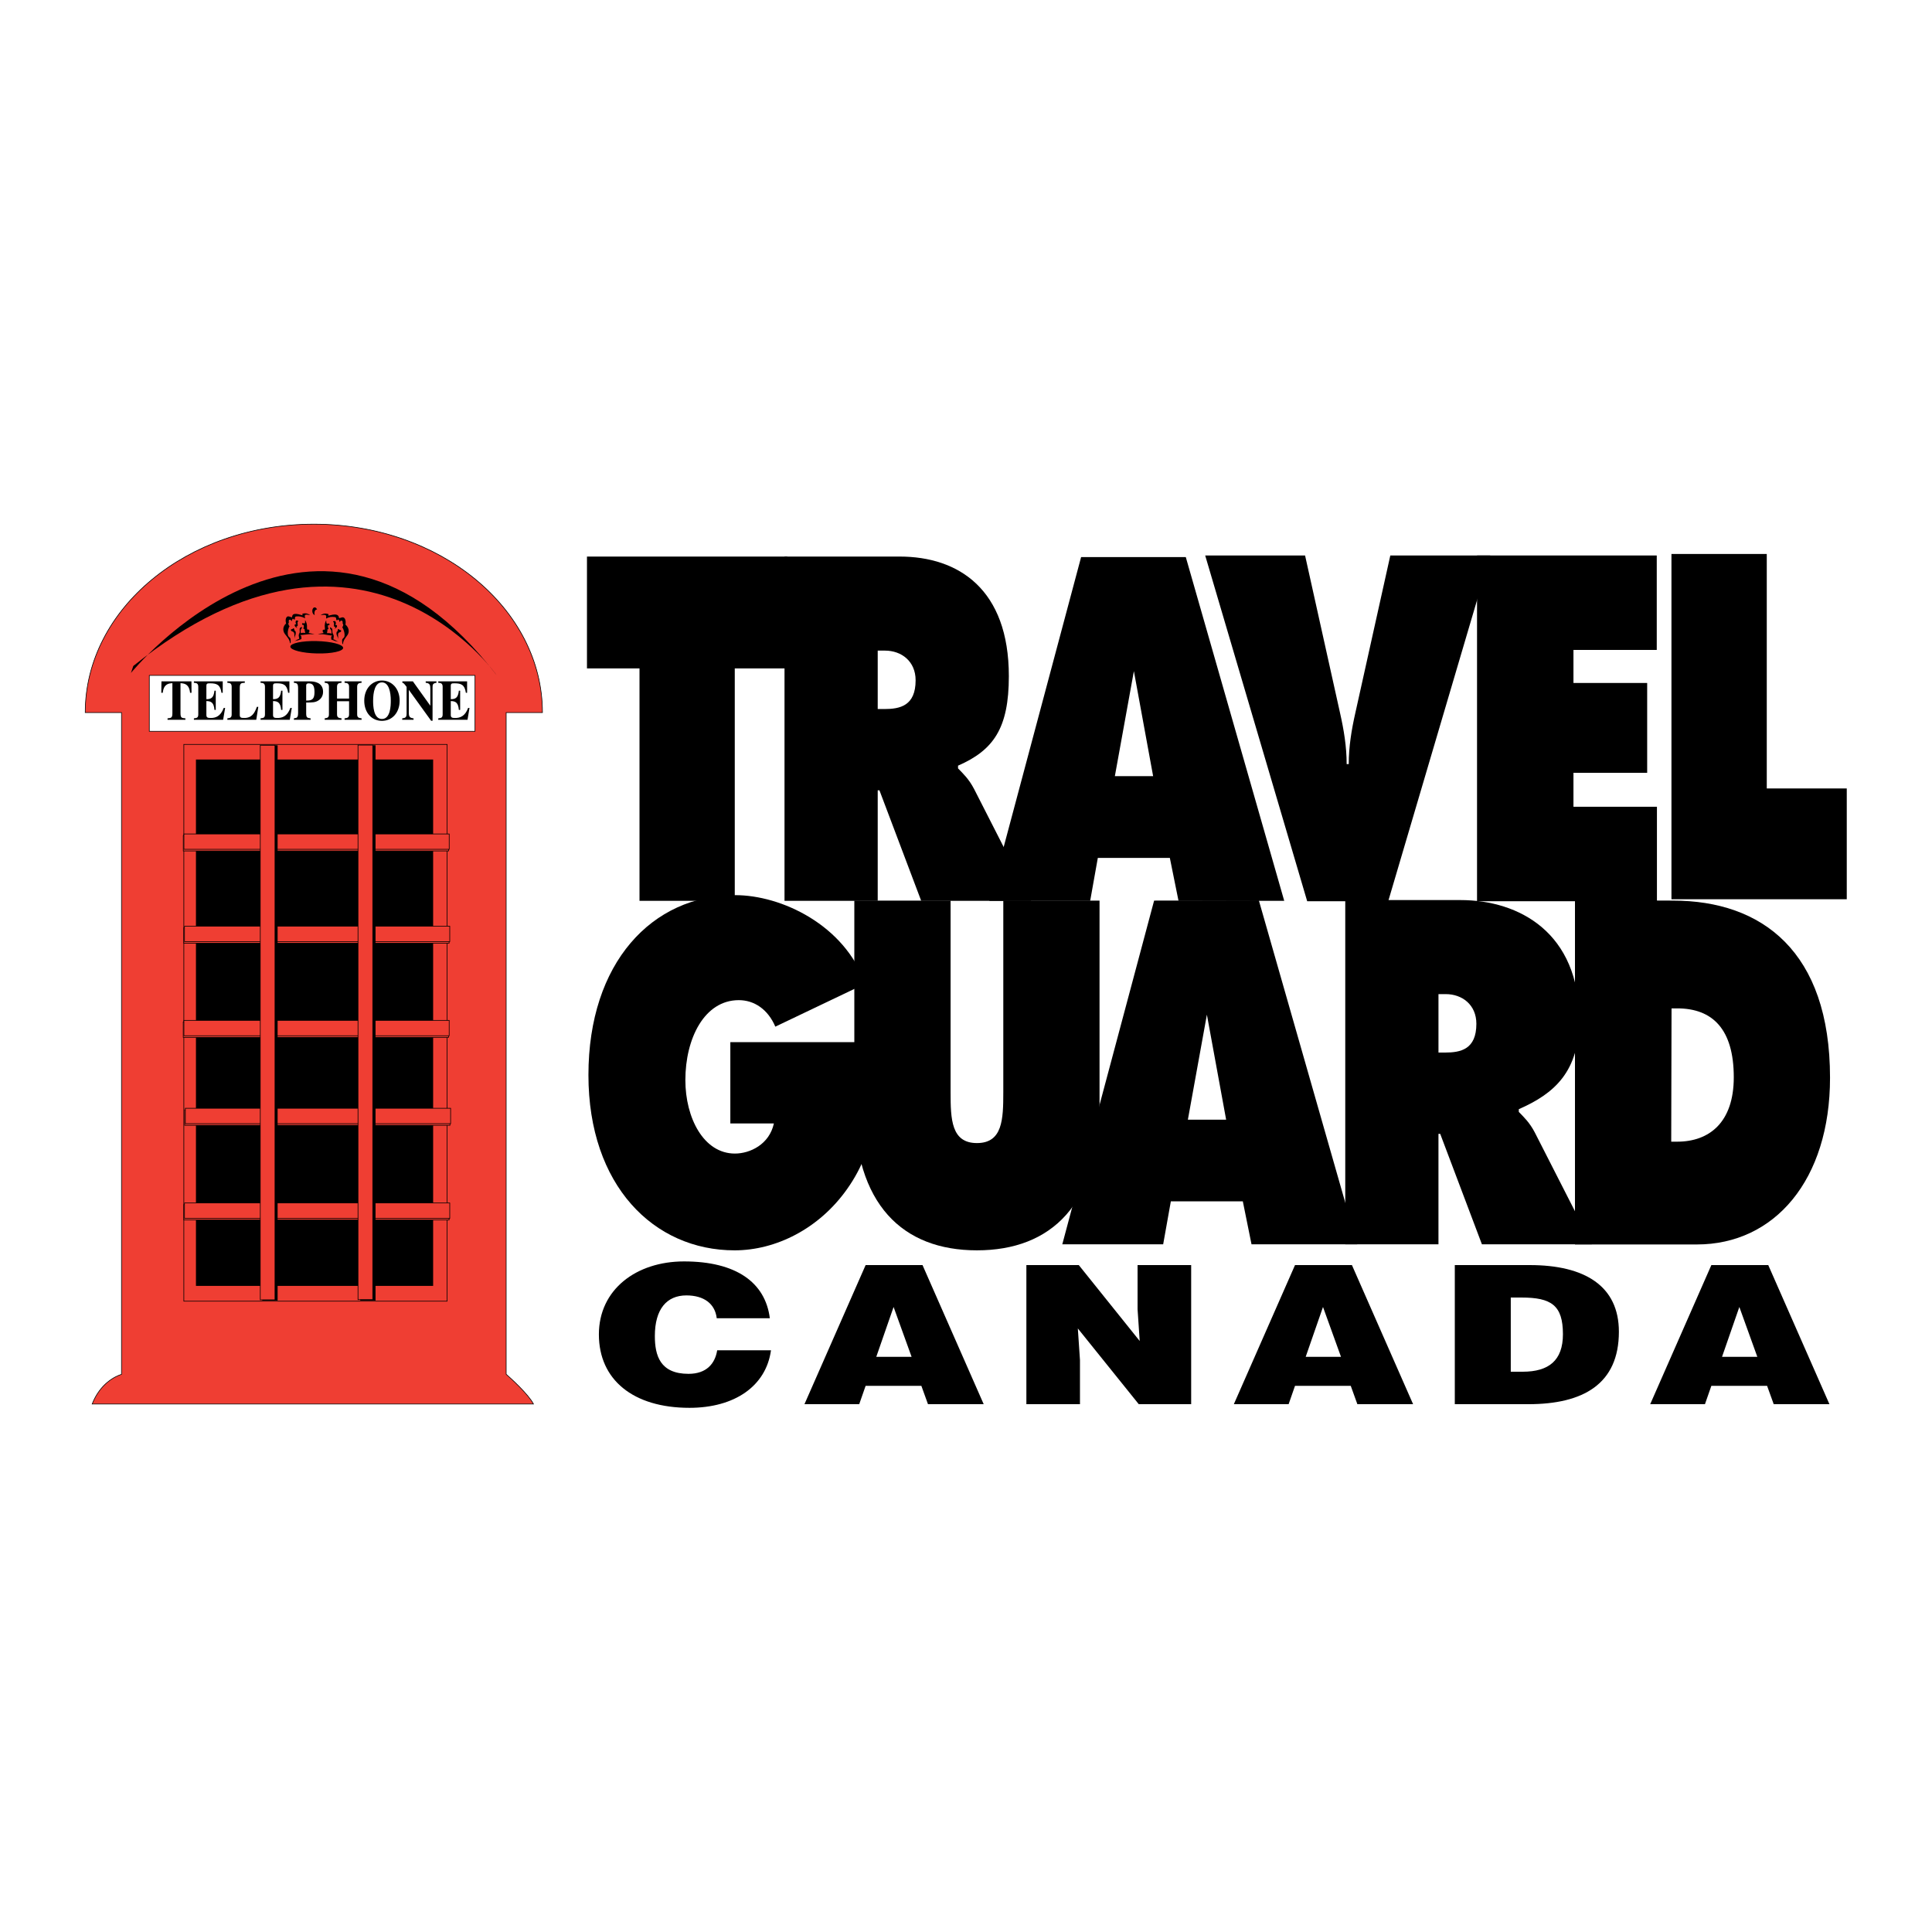 <?xml version="1.0" encoding="utf-8"?>
<!-- Generator: Adobe Illustrator 13.0.0, SVG Export Plug-In . SVG Version: 6.00 Build 14948)  -->
<!DOCTYPE svg PUBLIC "-//W3C//DTD SVG 1.0//EN" "http://www.w3.org/TR/2001/REC-SVG-20010904/DTD/svg10.dtd">
<svg version="1.0" id="Layer_1" xmlns="http://www.w3.org/2000/svg" xmlns:xlink="http://www.w3.org/1999/xlink" x="0px" y="0px"
	 width="192.756px" height="192.756px" viewBox="0 0 192.756 192.756" enable-background="new 0 0 192.756 192.756"
	 xml:space="preserve">
<g>
	<polygon fill-rule="evenodd" clip-rule="evenodd" fill="#FFFFFF" points="0,0 192.756,0 192.756,192.756 0,192.756 0,0 	"/>
	<path fill-rule="evenodd" clip-rule="evenodd" d="M87.695,103.975c-0.07,5.604-0.07,10.295-3.189,14.67
		c-2.806,3.964-7.116,6.102-11.218,6.102c-8.06,0-14.58-6.468-14.58-17.49c0-11.206,6.344-17.948,14.65-17.948
		c4.59,0,10.902,2.962,12.969,8.836l-8.973,4.285c-0.736-1.73-2.104-2.645-3.645-2.645c-3.435,0-5.33,3.828-5.33,7.972
		c0,3.782,1.824,7.334,4.943,7.334c1.508,0,3.435-0.91,3.889-3.006h-4.345v-8.109H87.695L87.695,103.975z"/>
	<path fill-rule="evenodd" clip-rule="evenodd" d="M109.701,89.854v20.319c0,10.02-4.838,14.573-12.233,14.573
		c-7.395,0-12.232-4.554-12.232-14.573V89.854h9.604v19.131c0,2.688,0.07,5.059,2.629,5.059c2.56,0,2.63-2.37,2.63-5.059V89.854
		H109.701L109.701,89.854z"/>
	<path fill-rule="evenodd" clip-rule="evenodd" d="M157.135,124.16H169.3c7.742,0,13.282-6.429,13.282-16.632
		c0-12.617-6.801-17.674-15.668-17.674l-9.779-0.04V124.16L157.135,124.16z M166.77,100.606h0.565c3.506,0,5.644,2.048,5.644,6.878
		c0,4.51-2.454,6.421-5.644,6.421h-0.597L166.77,100.606L166.77,100.606z"/>
	<path fill-rule="evenodd" clip-rule="evenodd" d="M120.412,101.233l-1.897,10.476h3.817L120.412,101.233L120.412,101.233z
		 M125.595,89.83l9.813,34.314h-10.544l-0.867-4.283h-7.182l-0.765,4.283h-10.064l9.16-34.291L125.595,89.83L125.595,89.83z"/>
	<path fill-rule="evenodd" clip-rule="evenodd" d="M143.516,99.183h0.728c1.631,0,3.054,1.058,3.054,2.96
		c0,2.553-1.563,2.871-3.122,2.871h-0.659V99.183L143.516,99.183z M134.216,124.145h9.3v-11.023h0.173l4.163,11.023h10.965
		l-5.69-11.159c-0.52-1.002-1.109-1.548-1.596-2.051v-0.273c3.54-1.548,6.03-3.733,6.03-8.929c0-8.653-5.96-11.933-11.859-11.933
		h-11.485V124.145L134.216,124.145z"/>
	<polygon fill-rule="evenodd" clip-rule="evenodd" points="58.562,55.528 78.549,55.528 78.549,66.688 73.308,66.686 73.308,89.874 
		63.803,89.874 63.803,66.686 58.562,66.688 58.562,55.528 	"/>
	<path fill-rule="evenodd" clip-rule="evenodd" d="M87.57,64.912h0.728c1.631,0,3.053,1.055,3.053,2.959
		c0,2.553-1.561,2.87-3.121,2.87h-0.66V64.912L87.57,64.912z M78.271,89.874h9.299V78.85h0.172l4.166,11.024h10.965l-5.69-11.16
		c-0.522-1.002-1.112-1.55-1.599-2.05V76.39c3.543-1.548,5.069-3.734,5.069-8.928c0-8.654-4.997-11.934-10.898-11.934H78.271
		C78.271,67.35,78.271,77.58,78.271,89.874L78.271,89.874z"/>
	<path fill-rule="evenodd" clip-rule="evenodd" d="M113.128,66.959l-1.898,10.478h3.818L113.128,66.959L113.128,66.959z
		 M118.308,55.583l9.819,34.291H117.58l-0.865-4.282h-7.185l-0.763,4.282H98.703l9.159-34.291H118.308L118.308,55.583z"/>
	<path fill-rule="evenodd" clip-rule="evenodd" d="M148.681,55.42l-10.179,34.495h-8.084L120.242,55.42h9.965l3.485,15.692
		c0.384,1.693,0.664,3.385,0.664,5.124h0.208c0-1.739,0.279-3.431,0.662-5.124l3.486-15.692H148.681L148.681,55.42z"/>
	<polygon fill-rule="evenodd" clip-rule="evenodd" points="147.364,55.42 165.295,55.42 165.295,64.844 156.984,64.844 
		156.984,68.14 164.339,68.14 164.339,77.104 156.984,77.104 156.984,80.49 165.313,80.49 165.313,89.916 147.364,89.916 
		147.364,55.42 	"/>
	<polygon fill-rule="evenodd" clip-rule="evenodd" points="166.761,55.27 176.271,55.27 176.271,78.664 184.252,78.664 
		184.252,89.718 166.761,89.718 166.761,55.27 	"/>
	<path fill-rule="evenodd" clip-rule="evenodd" d="M71.508,131.519c-0.167-1.447-1.278-2.276-3.027-2.276
		c-1.964,0-3.146,1.369-3.146,4.05c0,1.945,0.52,3.775,3.358,3.775c1.798,0,2.648-1.02,2.861-2.35h5.368
		c-0.493,3.585-3.641,5.741-8.135,5.741c-5.631,0-9.036-2.812-9.036-7.322c0-4.488,3.738-7.285,8.493-7.285
		c5.204,0,8.113,2.1,8.562,5.667H71.508L71.508,131.519z"/>
	<path fill-rule="evenodd" clip-rule="evenodd" d="M80.261,140.096l6.103-13.879h5.676l6.103,13.879h-5.558l-0.661-1.832h-5.56
		l-0.64,1.832H80.261L80.261,140.096z M89.154,130.397l-1.728,4.976h3.525L89.154,130.397L89.154,130.397z"/>
	<polygon fill-rule="evenodd" clip-rule="evenodd" points="113.709,133.792 113.496,130.63 113.496,126.217 118.843,126.217 
		118.843,140.096 113.614,140.096 107.536,132.54 107.749,135.7 107.749,140.096 102.402,140.096 102.402,126.217 107.63,126.217 
		113.709,133.792 	"/>
	<path fill-rule="evenodd" clip-rule="evenodd" d="M123.101,140.096l6.103-13.879h5.678l6.103,13.879h-5.56l-0.661-1.832h-5.56
		l-0.638,1.832H123.101L123.101,140.096z M131.996,130.397l-1.728,4.976h3.524L131.996,130.397L131.996,130.397z"/>
	<path fill-rule="evenodd" clip-rule="evenodd" d="M145.146,140.096v-13.879h7.476c5.488,0,8.895,2.083,8.895,6.652
		c0,5.221-3.572,7.227-9.035,7.227H145.146L145.146,140.096z M150.729,136.857h1.184c2.603,0,4.021-1.118,4.021-3.738
		c0-2.894-1.157-3.664-4.141-3.664h-1.063V136.857L150.729,136.857z"/>
	<path fill-rule="evenodd" clip-rule="evenodd" d="M164.641,140.096l6.102-13.879h5.676l6.104,13.879h-5.559l-0.661-1.832h-5.56
		l-0.639,1.832H164.641L164.641,140.096z M173.535,130.397l-1.728,4.976h3.522L173.535,130.397L173.535,130.397z"/>
	
		<path fill-rule="evenodd" clip-rule="evenodd" fill="#EF3E33" stroke="#000000" stroke-width="0.063" stroke-miterlimit="2.613" d="
		M50.501,137.105V71.095h3.619c0-10.382-10.211-18.799-22.809-18.799c-12.596,0-22.807,8.417-22.807,18.799h3.619v66.02
		c-0.651,0.215-2.12,0.912-2.929,2.964h44.031C52.717,139.094,50.919,137.476,50.501,137.105L50.501,137.105z"/>
	<path fill-rule="evenodd" clip-rule="evenodd" d="M13.063,67.144L13.063,67.144c0,0,18.601-23.006,36.495,0.232
		c0,0-13.42-19.288-36.258-0.932L13.063,67.144L13.063,67.144z"/>
	<path fill-rule="evenodd" clip-rule="evenodd" d="M31.627,65.195c1.455,0.033,2.621-0.219,2.608-0.56
		c-0.011-0.342-1.201-0.642-2.655-0.675c-1.454-0.031-2.622,0.219-2.611,0.561C28.982,64.863,30.173,65.164,31.627,65.195
		L31.627,65.195z"/>
	<path fill-rule="evenodd" clip-rule="evenodd" d="M31.368,61.189c-0.007-0.213,0.103-0.379,0.243-0.377
		c0.009,0,0.017,0.002,0.026,0.004c-0.046-0.125-0.136-0.215-0.237-0.217c-0.143-0.004-0.252,0.167-0.243,0.377
		c0.007,0.197,0.114,0.36,0.245,0.384C31.383,61.307,31.37,61.25,31.368,61.189L31.368,61.189z"/>
	<path fill-rule="evenodd" clip-rule="evenodd" d="M30.971,61.389c-0.088-0.066-0.175-0.11-0.285-0.154
		c-0.173-0.065-0.322-0.048-0.491-0.009c-0.063-0.002,0.004,0.103-0.015,0.165c-0.281-0.068-0.563-0.197-0.859-0.121
		c-0.127,0.037-0.187,0.182-0.18,0.327c-0.173-0.024-0.395-0.195-0.537-0.033c-0.142,0.184-0.112,0.434-0.062,0.642
		c-0.309,0.265-0.379,0.7-0.109,1.059c0.226,0.294,0.469,0.55,0.504,0.904c0.002,0.021,0.064-0.02,0.062-0.062
		c-0.004-0.125,0.013-0.248-0.013-0.374c-0.048-0.146-0.221-0.192-0.248-0.339c-0.075-0.292,0-0.559,0.096-0.829
		c0.022-0.017,0.02-0.039,0.064-0.039c-0.07-0.125-0.158-0.232-0.121-0.375c0,0,0.02,0,0.042,0
		c-0.004-0.105-0.028-0.208,0.011-0.292c0.042-0.04,0.127-0.038,0.169-0.016c0.046,0.042,0.048,0.103,0.114,0.125
		c0.018-0.081,0.035-0.164,0.077-0.225c0.083-0.059,0.153,0.127,0.192,0.068c0.106-0.083-0.03-0.272,0.161-0.309
		c0.32-0.035,0.601,0.013,0.885,0.187c0.016-0.125-0.077-0.274,0.029-0.333c0.103-0.081,0.3,0.006,0.449,0.011L30.971,61.389
		L30.971,61.389z"/>
	<path fill-rule="evenodd" clip-rule="evenodd" d="M29.708,61.921c-0.059-0.029-0.192-0.024-0.19,0.037
		c-0.039,0.103-0.055,0.248,0.075,0.333c-0.149-0.044-0.254,0.038-0.163,0.184c0.046,0.083,0.134,0.169,0.241,0.172
		c-0.065-0.044-0.109-0.086-0.092-0.169c0.088,0.024,0.127-0.017,0.125-0.101c-0.004-0.125-0.03-0.228-0.013-0.353
		c0,0,0.042,0.002,0.063,0.002C29.774,61.984,29.752,61.943,29.708,61.921L29.708,61.921z"/>
	<path fill-rule="evenodd" clip-rule="evenodd" d="M29.185,62.761c-0.151-0.002-0.212,0.079-0.123,0.184
		c0.088,0.064,0.218,0.068,0.264,0.173c0.094,0.188-0.007,0.392,0.087,0.583c-0.004-0.063-0.027-0.125-0.007-0.167
		c0.077-0.184,0.156-0.37,0.064-0.559c0-0.022-0.088-0.065-0.112-0.107c0-0.042,0.019-0.081-0.004-0.123
		c-0.022-0.044-0.088-0.066-0.13-0.046C29.205,62.719,29.205,62.761,29.185,62.761L29.185,62.761z"/>
	<path fill-rule="evenodd" clip-rule="evenodd" d="M29.954,63.359c0.237,0.004,0.469-0.053,0.704-0.068
		c0.232-0.037,0.491-0.011,0.725-0.007c-0.192-0.063-0.388-0.09-0.581-0.136c-0.022,0,0.04-0.081,0.06-0.123
		c0.017-0.063,0.015-0.167-0.05-0.208c-0.044-0.022-0.149,0.018-0.149-0.004c-0.07-0.147-0.014-0.311-0.04-0.458
		c-0.024-0.083-0.029-0.187-0.075-0.27c-0.024-0.063-0.048-0.147-0.114-0.21c0.002,0.104,0.03,0.25-0.033,0.309
		c-0.04,0.062-0.173-0.066-0.254,0.018c-0.022,0.02,0.002,0.062,0.002,0.103c0.024,0.062,0.11,0.044,0.152,0.044
		c0.001,0.063,0.028,0.147,0.008,0.208c0.002,0.062-0.081,0.123-0.016,0.186c0.024,0.022,0.086-0.02,0.088,0.022
		c0.007,0.147,0.053,0.252,0.079,0.377c-0.151-0.004-0.303-0.029-0.45,0.03c-0.004-0.125-0.03-0.25,0.009-0.351
		c0.02-0.064,0.082-0.103,0.101-0.165c-0.002-0.043-0.004-0.083-0.004-0.125c-0.062,0.059-0.191,0.079-0.208,0.161
		c-0.037,0.166,0.036,0.355-0.024,0.458c-0.143,0.224-0.052,0.37-0.022,0.581c-0.191,0.037-0.294,0.179-0.485,0.217
		c0.235-0.016,0.468-0.094,0.7-0.193c-0.028-0.167,0.035-0.187-0.054-0.333L29.954,63.359L29.954,63.359z"/>
	<path fill-rule="evenodd" clip-rule="evenodd" d="M31.975,61.389c0.083-0.062,0.167-0.102,0.271-0.141
		c0.171-0.059,0.323-0.033,0.494,0.011c0.063,0.002,0.004,0.105,0.028,0.167c0.276-0.055,0.548-0.176,0.851-0.085
		c0.131,0.046,0.201,0.191,0.206,0.337c0.171-0.018,0.379-0.18,0.535-0.011c0.155,0.191,0.142,0.44,0.107,0.649
		c0.331,0.276,0.434,0.715,0.19,1.061c-0.204,0.287-0.427,0.531-0.436,0.884c0,0.021-0.066-0.022-0.068-0.063
		c-0.004-0.125-0.03-0.25-0.013-0.373c0.038-0.145,0.207-0.184,0.224-0.329c0.053-0.29-0.043-0.562-0.16-0.833
		c-0.024-0.022-0.024-0.043-0.066-0.043c0.06-0.123,0.14-0.226,0.092-0.373c0,0-0.022,0-0.042,0
		c-0.004-0.103,0.013-0.208-0.033-0.292c-0.044-0.042-0.132-0.044-0.173-0.024c-0.039,0.039-0.037,0.104-0.101,0.123
		c-0.024-0.084-0.05-0.167-0.094-0.23c-0.088-0.063-0.145,0.121-0.191,0.058c-0.109-0.086,0.014-0.27-0.182-0.316
		c-0.325-0.048-0.601-0.013-0.873,0.149c-0.026-0.127,0.055-0.27-0.055-0.333c-0.109-0.087-0.3-0.006-0.449-0.011L31.975,61.389
		L31.975,61.389z"/>
	<path fill-rule="evenodd" clip-rule="evenodd" d="M33.28,61.976c0.057-0.026,0.192-0.016,0.195,0.046
		c0.046,0.105,0.075,0.252-0.053,0.331c0.149-0.037,0.259,0.048,0.18,0.193c-0.04,0.081-0.123,0.162-0.23,0.16
		c0.063-0.04,0.105-0.081,0.079-0.165c-0.083,0.02-0.129-0.024-0.132-0.107c-0.005-0.123,0.013-0.228-0.013-0.353
		c0,0-0.043,0-0.063-0.002C33.218,62.038,33.238,61.998,33.28,61.976L33.28,61.976z"/>
	<path fill-rule="evenodd" clip-rule="evenodd" d="M33.869,62.842c0.151,0.002,0.217,0.087,0.136,0.188
		c-0.084,0.062-0.213,0.059-0.252,0.162c-0.077,0.184,0.038,0.395-0.042,0.579c-0.002-0.061,0.018-0.125-0.007-0.164
		c-0.092-0.191-0.184-0.38-0.107-0.564c0-0.021,0.083-0.062,0.103-0.103c0-0.042-0.024-0.083-0.004-0.123
		c0.02-0.044,0.086-0.062,0.127-0.04C33.845,62.8,33.847,62.842,33.869,62.842L33.869,62.842z"/>
	<path fill-rule="evenodd" clip-rule="evenodd" d="M33.142,63.408c-0.235-0.007-0.474-0.072-0.708-0.099
		c-0.237-0.048-0.494-0.033-0.728-0.037c0.188-0.058,0.381-0.075,0.572-0.112c0.022,0-0.046-0.083-0.07-0.127
		c-0.024-0.061-0.027-0.167,0.035-0.206c0.044-0.02,0.152,0.024,0.152,0.004c0.056-0.145-0.014-0.314,0.004-0.458
		c0.018-0.082,0.013-0.187,0.052-0.268c0.021-0.062,0.038-0.145,0.099-0.206c0.004,0.103-0.011,0.248,0.055,0.313
		c0.046,0.063,0.169-0.059,0.259,0.024c0.021,0.022,0.002,0.063,0.004,0.105c-0.02,0.062-0.105,0.04-0.149,0.038
		c0.002,0.063-0.016,0.145,0.006,0.208c0.004,0.064,0.092,0.127,0.029,0.187c-0.02,0.022-0.085-0.022-0.083,0.02
		c0.004,0.146-0.033,0.25-0.05,0.373c0.149,0.005,0.298-0.014,0.452,0.053c-0.004-0.125,0.011-0.25-0.036-0.355
		c-0.024-0.062-0.089-0.106-0.114-0.169c-0.002-0.039-0.002-0.081-0.004-0.125c0.068,0.065,0.195,0.09,0.221,0.173
		c0.048,0.167-0.009,0.351,0.059,0.458c0.158,0.23,0.079,0.375,0.064,0.581c0.195,0.046,0.306,0.193,0.501,0.239
		c-0.237-0.024-0.476-0.114-0.715-0.221c0.016-0.167-0.048-0.188,0.031-0.333L33.142,63.408L33.142,63.408z"/>
	
		<polygon fill-rule="evenodd" clip-rule="evenodd" fill="#FFFFFF" stroke="#000000" stroke-width="0.063" stroke-miterlimit="2.613" points="
		14.898,72.96 47.39,72.96 47.39,67.385 14.898,67.385 14.898,72.96 	"/>
	
		<polygon fill-rule="evenodd" clip-rule="evenodd" fill="#EF3E33" stroke="#000000" stroke-width="0.063" stroke-miterlimit="2.613" points="
		18.342,129.819 44.608,129.819 44.608,74.27 18.342,74.27 18.342,129.819 	"/>
	<polygon fill-rule="evenodd" clip-rule="evenodd" points="19.55,128.293 43.214,128.293 43.214,75.778 19.55,75.778 19.55,128.293 
			"/>
	
		<polygon fill-rule="evenodd" clip-rule="evenodd" fill="#EF3E33" stroke="#000000" stroke-width="0.063" stroke-miterlimit="2.613" points="
		18.287,84.899 44.753,84.899 44.753,83.366 18.287,83.366 18.287,84.899 	"/>
	
		<polygon fill-rule="evenodd" clip-rule="evenodd" fill="#EF3E33" stroke="#000000" stroke-width="0.063" stroke-miterlimit="2.613" points="
		18.351,84.736 44.817,84.736 44.817,83.204 18.351,83.204 18.351,84.736 	"/>
	
		<polygon fill-rule="evenodd" clip-rule="evenodd" fill="#EF3E33" stroke="#000000" stroke-width="0.063" stroke-miterlimit="2.613" points="
		18.34,94.104 44.806,94.104 44.806,92.568 18.34,92.568 18.34,94.104 	"/>
	
		<polygon fill-rule="evenodd" clip-rule="evenodd" fill="#EF3E33" stroke="#000000" stroke-width="0.063" stroke-miterlimit="2.613" points="
		18.406,93.943 44.872,93.943 44.872,92.409 18.406,92.409 18.406,93.943 	"/>
	
		<polygon fill-rule="evenodd" clip-rule="evenodd" fill="#EF3E33" stroke="#000000" stroke-width="0.063" stroke-miterlimit="2.613" points="
		18.283,103.498 44.749,103.498 44.749,101.964 18.283,101.964 18.283,103.498 	"/>
	
		<polygon fill-rule="evenodd" clip-rule="evenodd" fill="#EF3E33" stroke="#000000" stroke-width="0.063" stroke-miterlimit="2.613" points="
		18.349,103.336 44.814,103.336 44.814,101.802 18.349,101.802 18.349,103.336 	"/>
	
		<polygon fill-rule="evenodd" clip-rule="evenodd" fill="#EF3E33" stroke="#000000" stroke-width="0.063" stroke-miterlimit="2.613" points="
		18.426,112.271 44.891,112.271 44.891,110.738 18.426,110.738 18.426,112.271 	"/>
	
		<polygon fill-rule="evenodd" clip-rule="evenodd" fill="#EF3E33" stroke="#000000" stroke-width="0.063" stroke-miterlimit="2.613" points="
		18.491,112.108 44.957,112.108 44.957,110.573 18.491,110.573 18.491,112.108 	"/>
	
		<polygon fill-rule="evenodd" clip-rule="evenodd" fill="#EF3E33" stroke="#000000" stroke-width="0.063" stroke-miterlimit="2.613" points="
		18.34,121.718 44.806,121.718 44.806,120.183 18.34,120.183 18.34,121.718 	"/>
	
		<polygon fill-rule="evenodd" clip-rule="evenodd" fill="#EF3E33" stroke="#000000" stroke-width="0.063" stroke-miterlimit="2.613" points="
		18.406,121.556 44.872,121.556 44.872,120.021 18.406,120.021 18.406,121.556 	"/>
	<polygon fill-rule="evenodd" clip-rule="evenodd" stroke="#000000" stroke-width="0.063" stroke-miterlimit="2.613" points="
		26.201,129.723 27.669,129.723 27.669,74.39 26.201,74.39 26.201,129.723 	"/>
	
		<polygon fill-rule="evenodd" clip-rule="evenodd" fill="#EF3E33" stroke="#000000" stroke-width="0.063" stroke-miterlimit="2.613" points="
		25.969,129.684 27.437,129.684 27.437,74.351 25.969,74.351 25.969,129.684 	"/>
	<polygon fill-rule="evenodd" clip-rule="evenodd" stroke="#000000" stroke-width="0.063" stroke-miterlimit="2.613" points="
		35.976,129.723 37.442,129.723 37.442,74.39 35.976,74.39 35.976,129.723 	"/>
	
		<polygon fill-rule="evenodd" clip-rule="evenodd" fill="#EF3E33" stroke="#000000" stroke-width="0.063" stroke-miterlimit="2.613" points="
		35.717,129.666 37.186,129.666 37.186,74.333 35.717,74.333 35.717,129.666 	"/>
	<path fill-rule="evenodd" clip-rule="evenodd" d="M18.498,71.812h-1.782v-0.143c0.366-0.035,0.484-0.046,0.484-0.52v-2.988
		c-0.349,0.024-0.862,0.05-0.962,0.958h-0.145l0.015-1.141h2.992l0.009,1.141h-0.145c-0.098-0.908-0.613-0.934-0.956-0.958v2.988
		c0,0.48,0.119,0.491,0.489,0.52V71.812L18.498,71.812z"/>
	<path fill-rule="evenodd" clip-rule="evenodd" d="M19.344,67.979h2.878v1.141h-0.125c-0.116-0.805-0.469-0.947-1.142-0.947
		c-0.274,0-0.364,0.023-0.364,0.267v1.316c0.478,0.004,0.732-0.143,0.807-0.847h0.129v1.917h-0.129
		c-0.059-0.708-0.313-0.879-0.807-0.879v1.372c0,0.25,0.095,0.315,0.419,0.315c0.489,0,0.995-0.146,1.31-1.001h0.141l-0.199,1.18
		h-2.917v-0.143c0.285-0.035,0.438-0.05,0.438-0.401v-2.743c0-0.375-0.208-0.386-0.438-0.404V67.979L19.344,67.979z"/>
	<path fill-rule="evenodd" clip-rule="evenodd" d="M25.567,71.812h-2.883v-0.143c0.279-0.039,0.43-0.057,0.43-0.401v-2.743
		c0-0.375-0.204-0.386-0.43-0.404v-0.142h1.741v0.142c-0.349,0.019-0.504,0.022-0.504,0.522v2.675c0,0.271,0.109,0.315,0.445,0.315
		c0.752,0,1.03-0.469,1.26-1.109h0.145L25.567,71.812L25.567,71.812z"/>
	<path fill-rule="evenodd" clip-rule="evenodd" d="M25.995,67.979h2.878v1.141h-0.125c-0.115-0.805-0.469-0.947-1.143-0.947
		c-0.274,0-0.364,0.023-0.364,0.267v1.316c0.48,0.004,0.732-0.143,0.809-0.847h0.129v1.917h-0.129
		c-0.062-0.708-0.316-0.879-0.809-0.879v1.372c0,0.25,0.094,0.315,0.418,0.315c0.489,0,0.998-0.146,1.312-1.001h0.14l-0.2,1.18
		h-2.917v-0.143c0.285-0.035,0.441-0.05,0.441-0.401v-2.743c0-0.375-0.211-0.386-0.441-0.404V67.979L25.995,67.979z"/>
	<path fill-rule="evenodd" clip-rule="evenodd" d="M29.322,71.669c0.244-0.046,0.254-0.05,0.287-0.079
		c0.062-0.052,0.132-0.125,0.132-0.44v-2.506c0-0.476-0.155-0.494-0.419-0.522v-0.142h1.605c0.399,0,1.306,0.086,1.306,1.043
		c0,0.2-0.055,0.601-0.453,0.855c-0.32,0.204-0.574,0.211-1.232,0.215v1.057c0,0.458,0.094,0.469,0.44,0.52v0.143h-1.666V71.669
		L29.322,71.669z M30.548,69.895c0.603,0.014,0.829-0.151,0.829-0.854c0-0.647-0.18-0.862-0.589-0.862
		c-0.169,0-0.232,0.073-0.239,0.197V69.895L30.548,69.895z"/>
	<path fill-rule="evenodd" clip-rule="evenodd" d="M36.075,71.812h-1.697v-0.143c0.265-0.035,0.449-0.057,0.449-0.401v-1.305h-1.201
		v1.305c0,0.344,0.185,0.366,0.448,0.401v0.143h-1.679v-0.143c0.265-0.039,0.423-0.068,0.423-0.401v-2.743
		c0-0.369-0.215-0.382-0.423-0.404v-0.142h1.679v0.142c-0.22,0.019-0.448,0.029-0.448,0.404v1.17h1.201v-1.17
		c0-0.375-0.23-0.386-0.449-0.404v-0.142h1.697v0.142c-0.215,0.019-0.441,0.036-0.441,0.404v2.743c0,0.34,0.175,0.362,0.441,0.401
		V71.812L36.075,71.812z"/>
	<path fill-rule="evenodd" clip-rule="evenodd" d="M39.873,69.909c0,1.188-0.743,2.011-1.767,2.011
		c-1.021,0-1.765-0.822-1.765-2.011c0-1.237,0.805-2.013,1.765-2.013C39.071,67.896,39.873,68.672,39.873,69.909L39.873,69.909z
		 M37.226,69.909c0,0.491,0.028,1.824,0.881,1.824s0.883-1.333,0.883-1.824c0-0.829-0.184-1.827-0.883-1.827
		C37.409,68.082,37.226,69.08,37.226,69.909L37.226,69.909z"/>
	<path fill-rule="evenodd" clip-rule="evenodd" d="M40.128,71.669c0.297-0.039,0.438-0.079,0.438-0.454V68.53
		c-0.28-0.39-0.359-0.409-0.423-0.409v-0.142h1.05l1.732,2.421h0.009v-1.717c0-0.34-0.059-0.526-0.462-0.562v-0.142h1.072v0.142
		c-0.36,0.051-0.388,0.183-0.388,0.455v3.337h-0.14l-2.218-3.072h-0.011v2.267c0,0.408,0.104,0.516,0.473,0.562v0.143h-1.131V71.669
		L40.128,71.669z"/>
	<path fill-rule="evenodd" clip-rule="evenodd" d="M43.727,67.979h2.876v1.141H46.48c-0.116-0.805-0.469-0.947-1.142-0.947
		c-0.274,0-0.364,0.023-0.364,0.267v1.316c0.478,0.004,0.732-0.143,0.807-0.847h0.129v1.917h-0.129
		c-0.06-0.708-0.314-0.879-0.807-0.879v1.372c0,0.25,0.094,0.315,0.418,0.315c0.489,0,0.997-0.146,1.311-1.001h0.138l-0.197,1.18
		h-2.918v-0.143c0.285-0.035,0.438-0.05,0.438-0.401v-2.743c0-0.375-0.208-0.386-0.438-0.404V67.979L43.727,67.979z"/>
</g>
</svg>
